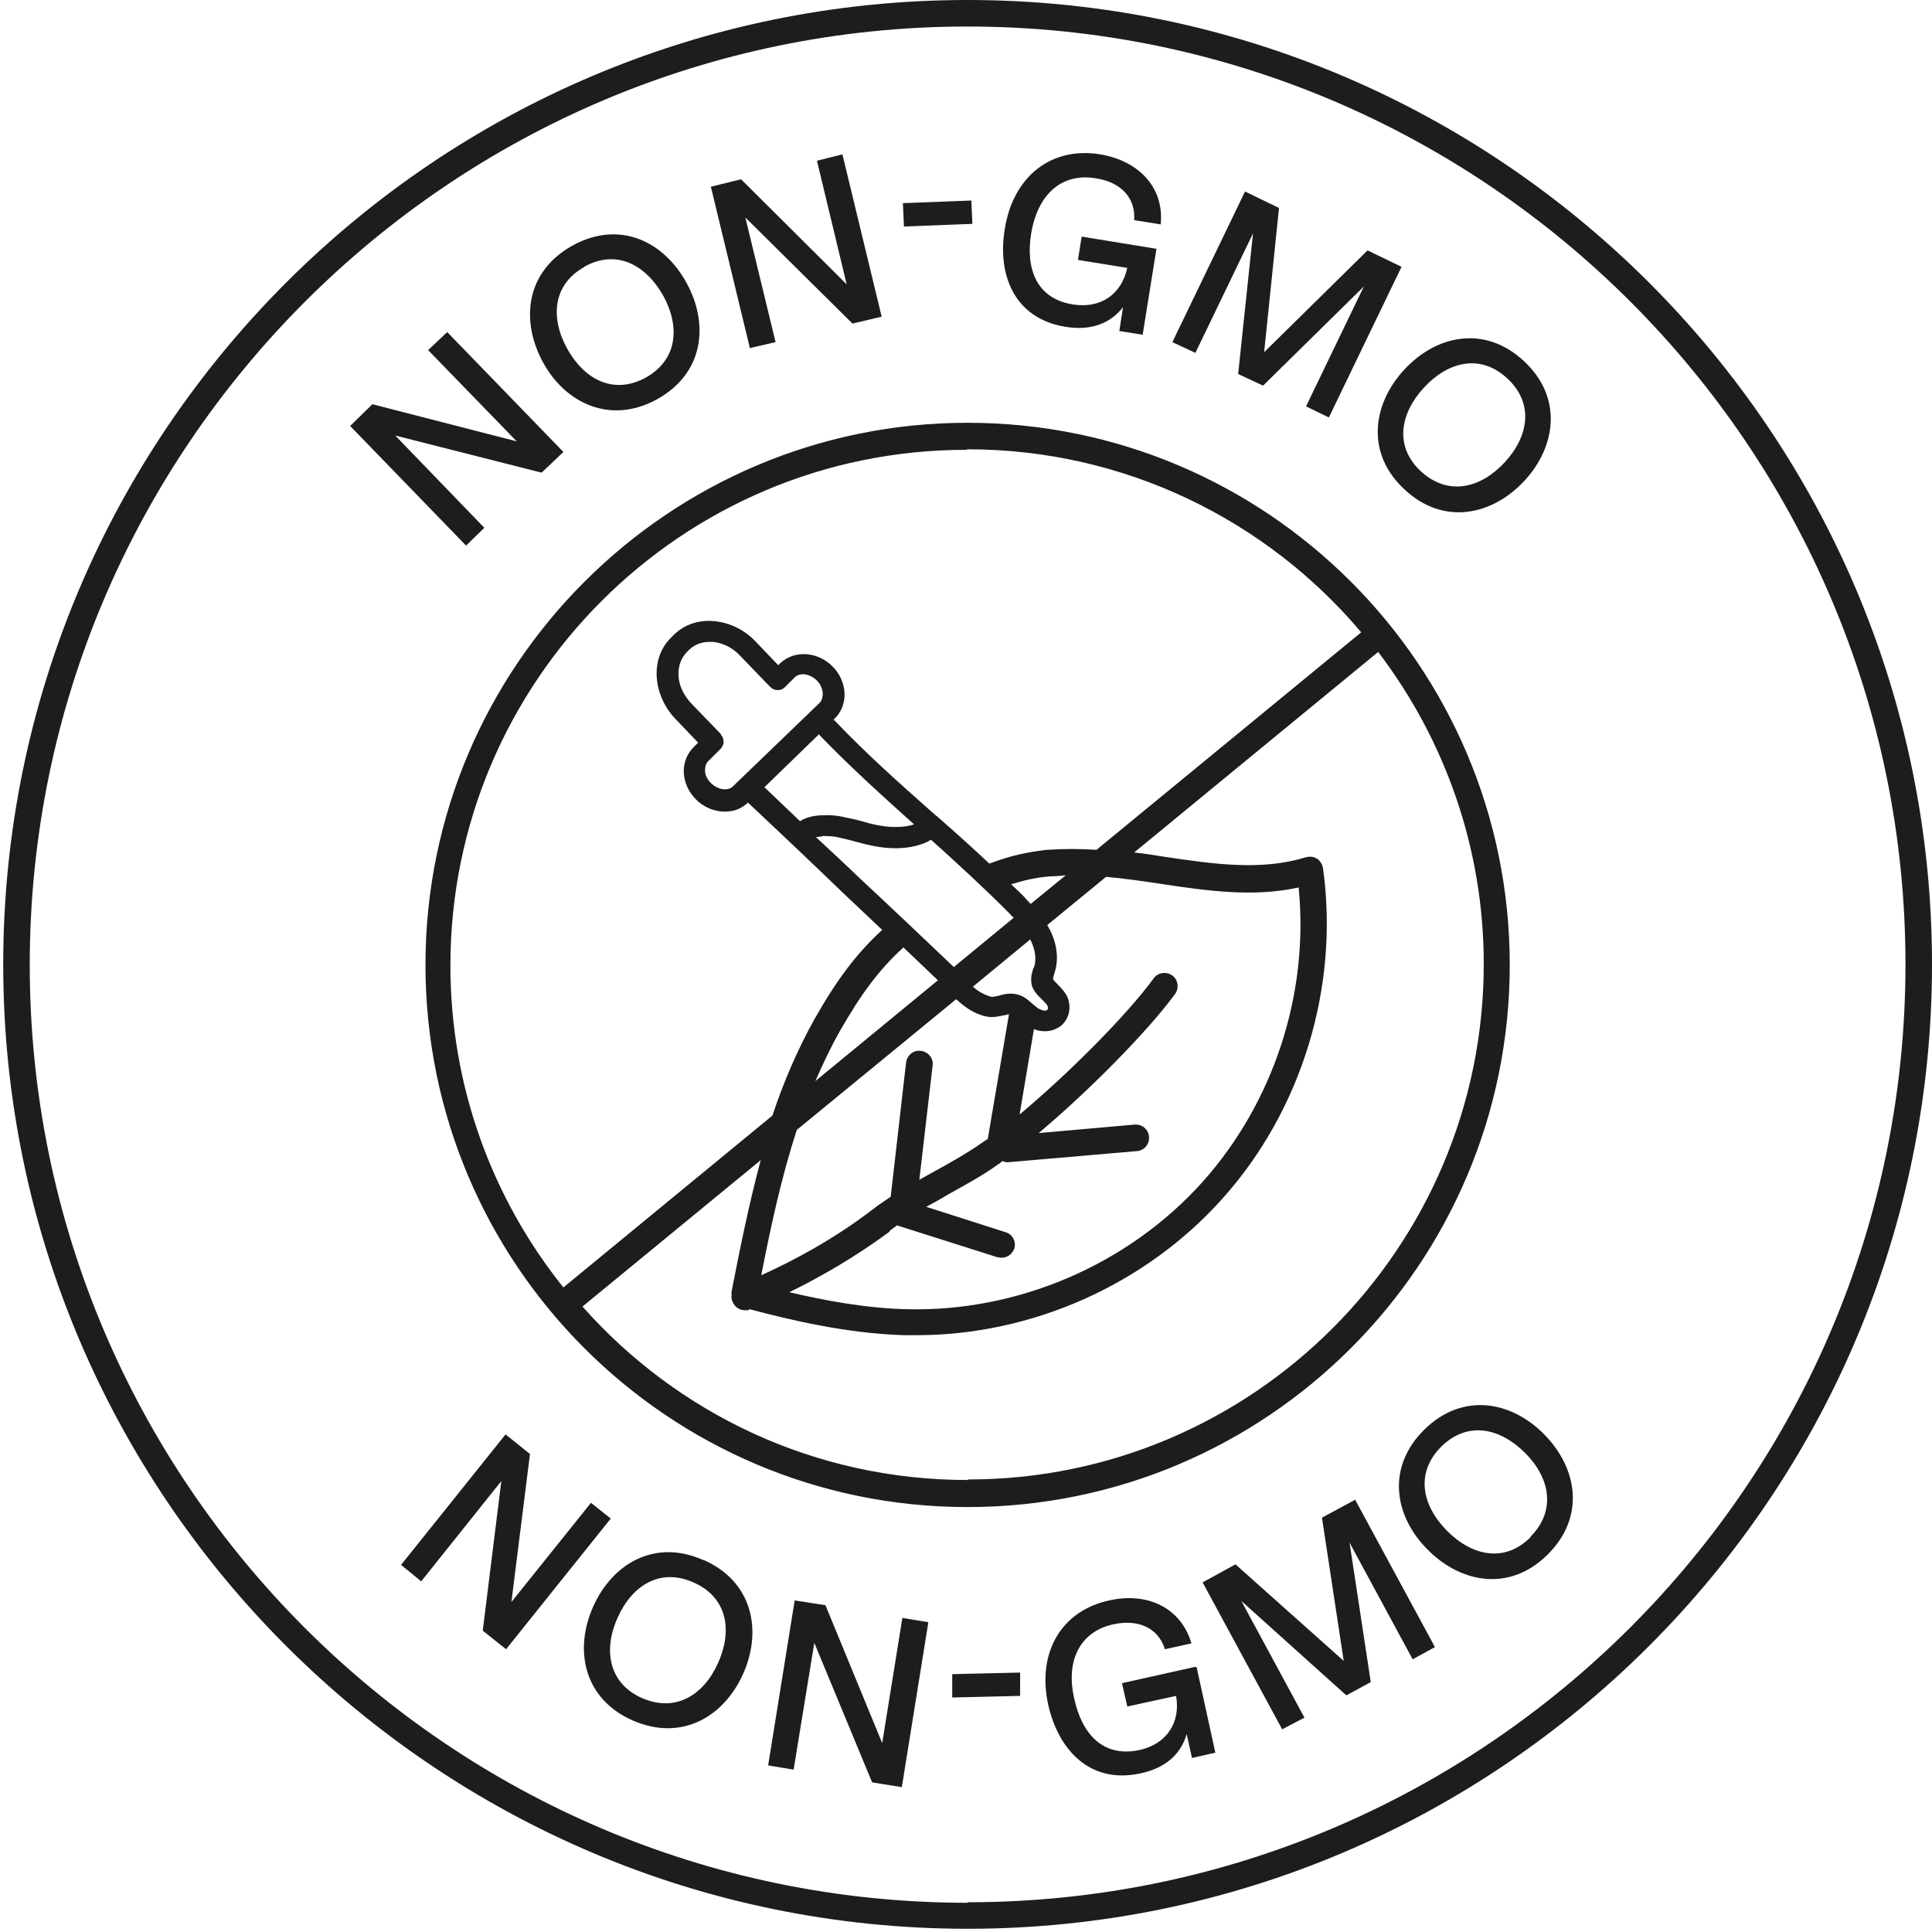 <svg width="600" height="600" viewBox="0 0 600 600" fill="none" xmlns="http://www.w3.org/2000/svg">
<path d="M300.5 0C135.264 0 1 134.429 1 299.5C1 464.571 135.429 599 300.5 599C465.571 599 600 464.571 600 299.5C600 134.429 465.736 0 300.5 0ZM300.5 590.928C139.877 590.928 9.237 460.288 9.237 299.665C9.237 139.042 140.042 8.237 300.5 8.237C460.958 8.237 591.763 138.877 591.763 299.5C591.763 460.123 461.123 590.763 300.5 590.763V590.928ZM300.5 131.299C207.751 131.299 132.134 206.751 132.134 299.665C132.134 392.579 207.586 468.031 300.5 468.031C393.414 468.031 468.866 392.579 468.866 299.665C468.866 206.751 393.414 131.299 300.5 131.299ZM300.5 139.536C349.428 139.536 393.414 161.611 422.738 196.372L340.532 263.916C335.425 263.586 330.318 263.586 325.211 263.916C319.116 264.575 313.844 265.728 307.254 268.199C302.147 263.422 296.876 258.644 291.769 254.196C291.439 253.867 291.11 253.537 290.78 253.372C290.286 253.043 289.957 252.549 289.462 252.219C279.413 243.323 269.034 234.098 259.315 223.884C259.315 223.884 258.985 223.554 258.82 223.554L259.15 223.225C261.292 221.248 262.445 218.118 262.28 215.152C262.115 212.187 260.797 209.222 258.656 207.08C254.043 202.303 246.794 201.808 242.346 205.927L241.687 206.586L234.603 199.172C231.144 195.548 226.696 193.406 221.918 192.912C217.141 192.418 212.528 193.901 209.233 197.196L208.574 197.855C205.279 200.985 203.632 205.433 203.961 210.375C204.291 214.988 206.268 219.6 209.727 223.225L216.811 230.638L215.493 231.956C213.352 234.098 212.199 236.898 212.363 240.028C212.528 242.994 213.846 245.959 215.988 248.101C218.459 250.737 221.918 252.054 225.048 252.054C228.178 252.054 230.32 251.066 232.297 249.254C243.005 259.303 252.56 268.364 262.115 277.589C266.069 281.378 270.023 285.003 273.977 288.792C266.069 296.04 259.974 304.113 253.054 316.304C247.618 326.023 243.335 336.073 239.875 346.451L174.967 399.828C153.056 372.48 139.877 337.72 139.877 299.829C139.877 211.528 211.704 139.701 300.006 139.701L300.5 139.536ZM224.06 228.167L214.67 218.447C212.363 215.976 210.881 213.011 210.716 209.881C210.551 206.915 211.54 204.279 213.352 202.467L214.011 201.808C215.658 200.161 217.965 199.337 220.436 199.337C222.907 199.337 221.095 199.337 221.424 199.337C224.554 199.667 227.52 201.149 229.826 203.62L238.557 212.681L239.216 213.34C239.875 213.999 240.699 214.329 241.523 214.329C242.511 214.329 243.17 213.999 243.829 213.34L246.794 210.375C248.442 208.727 251.572 209.222 253.713 211.363C254.867 212.516 255.361 213.834 255.526 215.317C255.526 216.47 255.196 217.623 254.537 218.282L227.684 244.147C226.037 245.794 222.907 245.3 220.765 243.158C219.612 242.005 218.953 240.687 218.953 239.205C218.953 238.051 219.282 236.898 220.106 236.239L223.73 232.615C225.048 231.297 225.048 229.32 223.73 228.002L224.06 228.167ZM254.372 228.002C254.372 228.167 254.537 228.332 254.702 228.496C264.257 238.381 274.141 247.277 283.861 256.008C282.543 256.502 280.566 256.832 278.095 256.832C274.306 256.832 271.011 256.008 267.552 255.02C265.904 254.526 264.257 254.196 262.609 253.867C259.809 253.208 257.338 253.043 255.196 253.208C253.384 253.208 250.419 253.702 248.442 255.02C244.817 251.56 241.193 248.101 237.404 244.476L254.372 228.002ZM255.361 259.633C257.008 259.633 258.985 259.633 261.292 260.292C262.774 260.621 264.257 260.951 265.904 261.445C269.693 262.433 273.482 263.422 278.095 263.422C278.095 263.422 278.095 263.422 278.26 263.422C282.049 263.422 286.332 262.598 289.133 260.786C297.205 268.034 305.277 275.448 313.185 283.355C313.679 283.85 314.174 284.509 314.832 285.003L296.217 300.324C285.838 290.439 276.448 281.543 266.893 272.647C262.445 268.364 257.997 264.245 253.384 259.962C253.878 259.962 254.537 259.797 255.196 259.797L255.361 259.633ZM321.257 299.829C321.257 300.159 321.093 300.488 320.928 300.653C320.598 301.806 320.104 303.124 320.269 304.772C320.269 307.243 322.246 309.055 323.729 310.538C324.223 311.032 325.046 311.856 325.211 312.185C325.705 313.174 325.376 313.338 325.211 313.668C324.552 314.162 323.399 313.668 322.411 313.174C321.916 312.844 321.422 312.35 320.763 311.856C319.445 310.702 317.963 309.22 315.491 308.726C313.515 308.396 311.702 308.726 310.22 309.22C309.231 309.384 308.243 309.714 307.749 309.549C305.442 308.89 303.63 307.737 302.147 306.419L319.939 291.757C321.422 294.558 321.916 297.523 321.257 299.994V299.829ZM280.566 294.228C284.026 297.523 287.65 300.983 291.274 304.442L253.219 335.743C255.526 330.471 257.997 325.2 260.797 320.257C267.387 308.726 272.988 301.147 280.402 294.393L280.566 294.228ZM297.04 310.373C299.182 312.35 301.983 314.656 306.101 315.645C308.243 316.139 310.22 315.645 311.702 315.315C312.361 315.315 312.856 314.986 313.35 314.986L306.76 353.7C306.266 354.029 305.772 354.359 305.278 354.688C300.335 358.148 295.064 361.113 289.957 363.914C288.474 364.738 286.991 365.561 285.509 366.385L289.627 330.966C289.957 328.659 288.309 326.682 286.003 326.353C283.696 326.023 281.719 327.671 281.39 329.977L276.612 371.657C274.8 372.975 272.823 374.128 271.011 375.611C258.985 384.836 246.3 391.59 236.416 396.038C239.381 380.882 242.676 365.561 247.453 350.899L296.876 310.373H297.04ZM276.118 382.365C276.942 381.706 277.766 381.212 278.589 380.553C278.754 380.553 278.919 380.718 279.084 380.718L309.726 390.437C310.22 390.437 310.549 390.602 311.043 390.602C312.856 390.602 314.338 389.449 314.997 387.801C315.656 385.66 314.503 383.353 312.361 382.694L287.65 374.787C289.792 373.634 291.933 372.48 294.075 371.163C299.347 368.197 304.948 365.232 310.22 361.443C310.549 361.278 310.879 360.949 311.208 360.619C311.702 360.619 312.197 360.949 312.691 360.949C313.185 360.949 312.856 360.949 313.02 360.949L353.053 357.489C355.359 357.324 357.006 355.347 356.842 353.041C356.677 350.735 354.7 349.087 352.394 349.252L322.575 351.888C338.061 338.873 356.183 320.587 364.914 308.726C366.232 306.913 365.902 304.277 364.09 302.96C362.278 301.642 359.642 301.971 358.324 303.783C349.922 315.315 331.801 333.437 316.645 346.122L321.093 319.598C322.246 320.093 323.399 320.257 324.552 320.257C326.529 320.257 328.177 319.598 329.659 318.445C332.13 316.139 332.789 312.844 331.471 309.549C330.812 308.231 329.824 307.078 328.671 305.925C328.177 305.431 327.353 304.607 327.023 304.113C327.023 303.783 327.188 303.124 327.353 302.63C327.353 302.301 327.682 301.806 327.682 301.477C328.836 297.358 328.177 292.581 325.705 288.133C325.541 287.803 325.376 287.474 325.211 287.309L343.498 272.318C349.099 272.812 354.865 273.636 360.301 274.459C374.469 276.601 389.131 278.743 403.299 275.612C406.594 308.561 395.556 342.333 373.48 367.044C350.252 392.908 315.821 407.57 281.225 406.582C268.54 406.252 255.69 403.781 245.147 401.31C254.537 396.697 265.575 390.437 276.448 382.365H276.118ZM320.104 280.719C319.445 280.06 318.786 279.402 318.127 278.578C316.809 277.26 315.491 275.942 314.009 274.624C318.292 273.306 321.916 272.482 326.2 272.153C327.847 272.153 329.33 271.988 330.977 271.823L320.104 280.719ZM300.5 459.629C252.89 459.629 210.222 438.871 180.898 405.758L236.251 360.29C232.626 373.798 229.826 387.637 227.19 401.145C227.19 401.64 227.19 402.134 227.19 402.628C227.19 403.122 227.19 403.781 227.52 404.276C228.178 405.923 229.661 406.911 231.309 406.911C232.956 406.911 232.297 406.911 232.791 406.582C245.147 409.877 263.104 414.16 280.896 414.654C282.214 414.654 283.367 414.654 284.685 414.654C320.434 414.654 355.688 399.004 379.576 372.316C404.287 344.804 415.984 306.419 410.877 269.682C410.712 268.529 410.053 267.375 409.065 266.716C408.076 266.057 406.758 265.893 405.605 266.222C391.602 270.506 377.105 268.364 361.454 266.057C358.324 265.563 355.359 265.069 352.229 264.74L428.01 202.467C448.438 229.32 460.793 262.927 460.793 299.335C460.793 387.637 388.966 459.464 300.665 459.464L300.5 459.629ZM144.819 169.519L108.741 132.287L115.66 125.533L160.47 137.065L132.958 108.729L138.889 103.128L174.967 140.36L168.213 146.785L122.744 135.253L150.421 163.918L144.655 169.519H144.819ZM203.961 124.05C218.623 115.978 220.271 100.657 213.187 87.807C206.103 74.957 192.43 68.203 177.768 76.275C163.27 84.348 161.623 99.504 168.542 112.354C175.461 125.204 189.464 131.958 203.961 124.05ZM181.392 82.865C191.441 77.264 200.502 82.206 205.938 91.761C211.21 101.316 210.551 111.695 200.502 117.296C190.453 122.732 181.392 117.79 176.12 108.235C170.848 98.68 171.672 88.301 181.557 82.865H181.392ZM232.956 108.4L220.765 57.989L230.155 55.683L262.939 88.301L253.713 49.917L261.621 47.94L273.812 98.351L264.751 100.492L231.473 67.544L240.864 106.258L232.956 108.07V108.4ZM280.731 70.345L280.402 63.096L301.653 62.272L301.983 69.521L280.731 70.345ZM312.032 71.168C314.668 54.529 326.694 45.469 341.685 47.94C353.547 49.917 361.619 58.154 360.466 69.686L352.229 68.368C352.723 61.284 347.946 56.506 340.203 55.353C329.989 53.706 322.411 59.966 320.269 72.322C318.457 83.03 321.587 92.749 333.284 94.562C341.85 95.879 348.275 91.431 350.087 83.194L334.766 80.723L335.919 73.475L359.148 77.264L354.865 103.952L347.616 102.799L348.769 95.385C344.815 100.492 338.72 102.799 330.812 101.481C314.833 98.845 309.725 85.171 312.032 71.168ZM371.174 109.553L364.09 106.258L386.66 59.472L397.203 64.579L392.59 109.388L424.715 77.758L435.259 82.865L412.689 129.652L405.605 126.192L423.562 88.96L392.261 119.767L384.518 116.143L389.131 72.486L371.174 109.718V109.553ZM436.247 152.056C448.438 163.424 463.594 159.964 473.479 149.256C483.363 138.548 485.34 123.227 473.149 112.024C460.958 100.822 445.967 104.117 436.082 114.825C426.198 125.533 424.056 140.854 436.247 152.056ZM442.178 120.426C449.591 112.354 459.64 109.718 468.042 117.461C476.444 125.204 474.796 135.417 467.383 143.49C459.97 151.562 449.921 154.198 441.354 146.455C432.952 138.712 434.764 128.498 442.178 120.426ZM189.629 471.655L157.175 512.181L149.926 506.415L155.692 459.958L130.816 491.094L124.556 485.987L157.01 445.461L164.588 451.556L158.822 497.519L183.534 466.713L189.958 471.82L189.629 471.655ZM218.459 484.505C203.303 477.75 190.123 485.658 184.193 499.002C178.262 512.346 181.227 527.502 196.383 534.257C211.704 541.011 224.884 533.103 230.814 519.759C236.745 506.415 233.78 491.259 218.623 484.505H218.459ZM223.071 516.3C218.623 526.349 209.892 531.95 199.349 527.337C188.97 522.725 187.323 512.346 191.771 502.461C196.219 492.412 204.95 486.811 215.329 491.424C225.872 496.037 227.519 506.251 223.071 516.3ZM280.237 502.461L288.309 503.779L280.072 555.014L270.847 553.531L252.89 510.204L246.465 549.578L238.557 548.26L246.794 497.025L256.349 498.508L273.977 541.34L280.237 502.461ZM316.809 519.43V526.678C316.974 526.678 295.722 527.173 295.722 527.173V519.924C295.558 519.924 316.809 519.43 316.809 519.43ZM371.668 517.947L377.434 544.306L370.186 545.953L368.538 538.54C366.726 544.8 361.949 549.083 354.206 550.731C338.391 554.19 328.671 543.317 325.541 529.479C321.916 513.005 329.824 500.155 344.486 497.025C356.183 494.389 366.726 499.167 370.021 510.369L361.784 512.181C359.642 505.427 353.382 502.791 345.804 504.438C335.755 506.58 330.812 515.311 333.613 527.502C335.919 538.21 342.344 545.953 353.876 543.482C362.278 541.67 366.726 534.916 365.243 526.678L350.087 529.973L348.44 522.725L371.339 517.618L371.668 517.947ZM420.926 465.889L445.637 511.522L438.718 515.311L419.114 479.068L425.704 522.395L418.125 526.514L385.507 497.19L405.111 533.433L398.192 537.057L373.48 491.424L383.694 485.823L417.302 515.806L410.547 471.325L420.926 465.724V465.889ZM442.342 443.978C430.481 455.675 432.952 470.831 443.331 481.21C453.545 491.589 468.701 494.554 480.562 482.857C492.424 471.161 489.953 456.004 479.574 445.461C469.36 435.082 454.204 432.282 442.342 443.978ZM475.291 477.421C467.218 485.493 457.004 483.187 449.262 475.279C441.519 467.372 439.542 457.322 447.614 449.25C455.851 441.178 465.9 443.484 473.643 451.227C481.386 458.97 483.363 469.184 475.291 477.256V477.421Z" fill="#1E1D1C"></path>
</svg>
